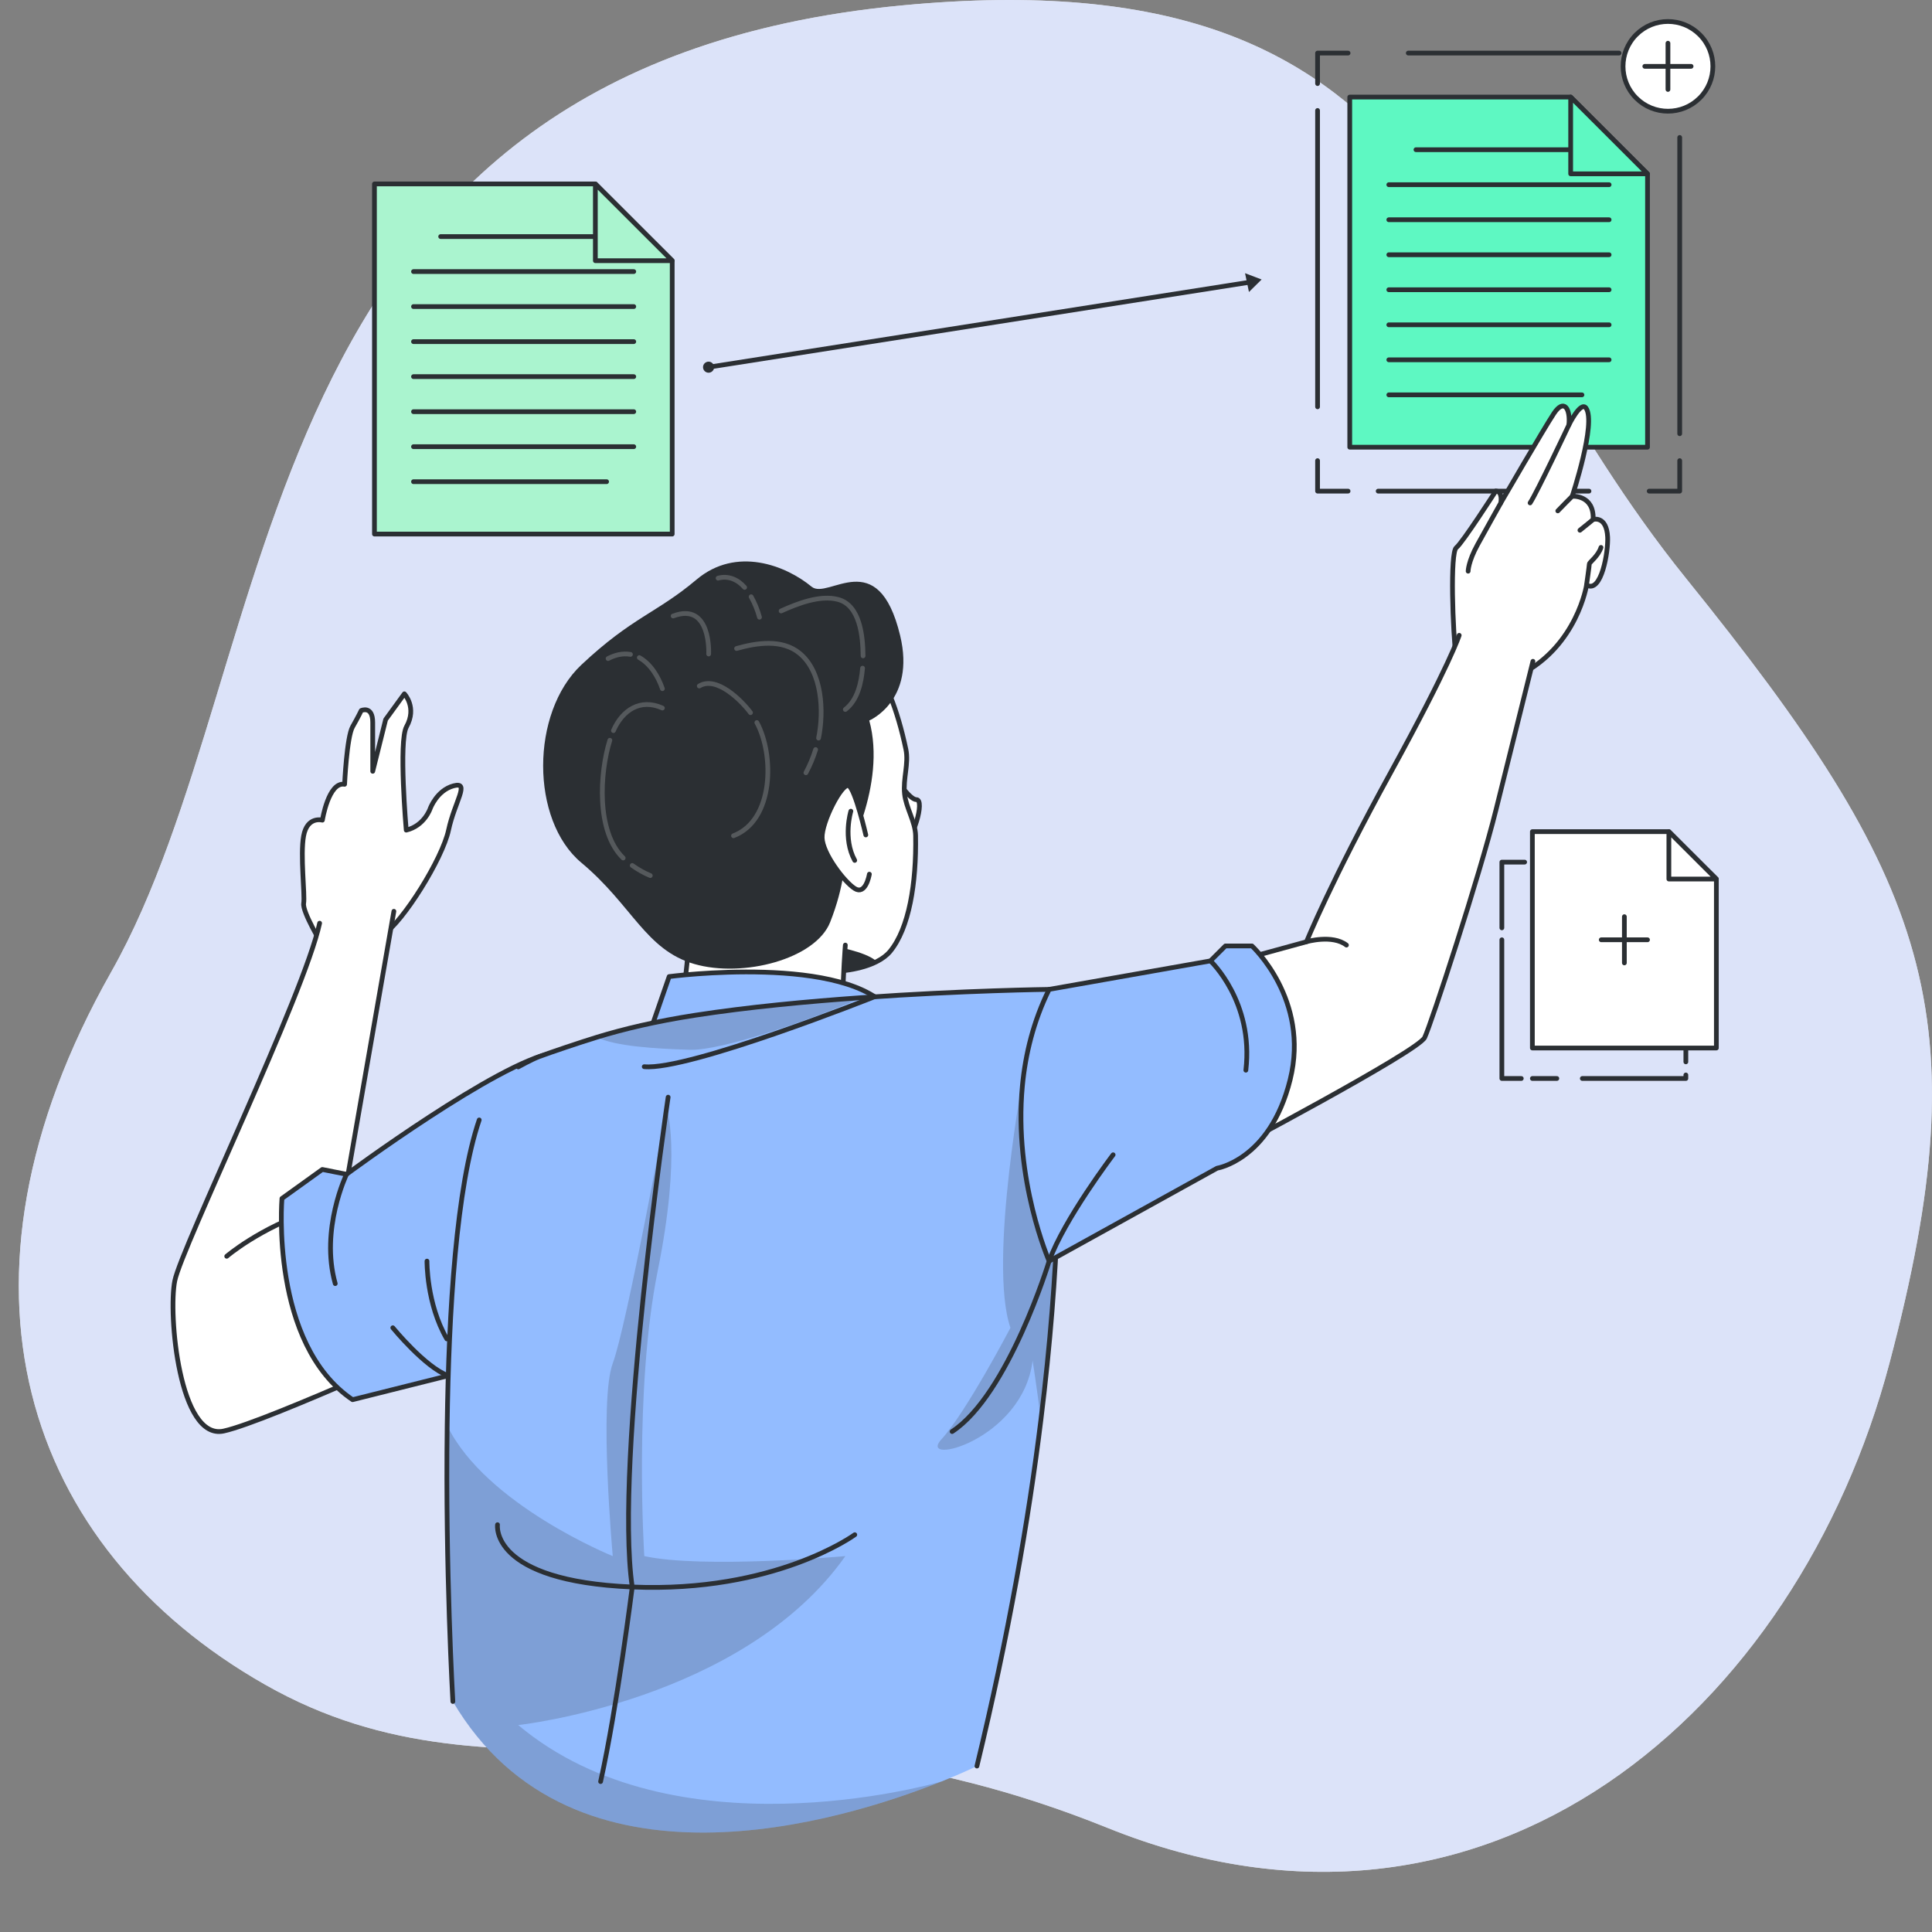 <svg xmlns="http://www.w3.org/2000/svg" width="408" height="408" viewBox="0 0 408 408" fill="none"><rect x="0" y="0" width="408" height="408" fill="#808080" stroke="none"/><path d="M190.608 1.131C304.544 -9.642 304.728 58.585 356.065 122.152C407.403 185.72 418.389 214.53 399.035 287.807C379.681 361.075 314.474 418.52 233.798 385.976C153.122 353.432 106.91 384.689 56.022 355.781C5.144 326.874 -13.751 271.038 23.496 205.238C60.743 139.429 50.125 14.41 190.608 1.131Z" fill="white"></path><path opacity="0.7" d="M190.608 1.131C304.544 -9.642 304.728 58.585 356.065 122.152C407.403 185.72 418.389 214.53 399.035 287.807C379.681 361.075 314.474 418.52 233.798 385.976C153.122 353.432 106.91 384.689 56.022 355.781C5.144 326.874 -13.751 271.038 23.496 205.238C60.743 139.429 50.125 14.41 190.608 1.131Z" fill="#CDD7F7"></path><g clip-path="url(#clip0_187_6155)"><path d="M325.379 182.062H345.988" stroke="#2B2F33" stroke-linecap="round" stroke-linejoin="round"></path><path d="M317.163 195.945V182.062H321.975" stroke="#2B2F33" stroke-linecap="round" stroke-linejoin="round"></path><path d="M321.266 227.753H317.163V198.466" stroke="#2B2F33" stroke-linecap="round" stroke-linejoin="round"></path><path d="M328.773 227.753H323.607" stroke="#2B2F33" stroke-linecap="round" stroke-linejoin="round"></path><path d="M356.019 227.013V227.753H334.153" stroke="#2B2F33" stroke-linecap="round" stroke-linejoin="round"></path><path d="M356.019 192.072V224.246" stroke="#2B2F33" stroke-linecap="round" stroke-linejoin="round"></path><path d="M362.463 185.635V221.317H323.607V175.626H352.432L359.177 182.363L362.463 185.635Z" fill="white" stroke="#2B2F33" stroke-linecap="round" stroke-linejoin="round"></path><path d="M362.463 185.635H352.432V175.626L359.177 182.363L362.463 185.635Z" fill="white" stroke="#2B2F33" stroke-linecap="round" stroke-linejoin="round"></path><path d="M343.035 193.585V203.347" stroke="#2B2F33" stroke-linecap="round" stroke-linejoin="round"></path><path d="M347.922 198.466H338.149" stroke="#2B2F33" stroke-linecap="round" stroke-linejoin="round"></path><path d="M141.957 55.055V112.782H79.077V38.845H125.73L136.641 49.744L141.957 55.055Z" fill="#AAF4CF" stroke="#2B2F33" stroke-linecap="round" stroke-linejoin="round"></path><path d="M93.06 49.959H133.838" stroke="#2B2F33" stroke-linecap="round" stroke-linejoin="round"></path><path d="M87.325 57.351H133.838" stroke="#2B2F33" stroke-linecap="round" stroke-linejoin="round"></path><path d="M87.325 64.742H133.838" stroke="#2B2F33" stroke-linecap="round" stroke-linejoin="round"></path><path d="M87.325 72.144H133.838" stroke="#2B2F33" stroke-linecap="round" stroke-linejoin="round"></path><path d="M87.325 79.536H133.838" stroke="#2B2F33" stroke-linecap="round" stroke-linejoin="round"></path><path d="M87.325 86.939H133.838" stroke="#2B2F33" stroke-linecap="round" stroke-linejoin="round"></path><path d="M87.325 94.33H133.838" stroke="#2B2F33" stroke-linecap="round" stroke-linejoin="round"></path><path d="M87.325 101.722H128.103" stroke="#2B2F33" stroke-linecap="round" stroke-linejoin="round"></path><path d="M141.957 55.055H125.729V38.845L136.641 49.744L141.957 55.055Z" fill="#AAF4CF" stroke="#2B2F33" stroke-linecap="round" stroke-linejoin="round"></path><path d="M347.922 36.709V94.436H285.041V20.499H331.694L342.605 31.399L347.922 36.709Z" fill="#5EF8C2" stroke="#2B2F33" stroke-linecap="round" stroke-linejoin="round"></path><path d="M299.024 31.613H339.813" stroke="#2B2F33" stroke-linecap="round" stroke-linejoin="round"></path><path d="M293.289 39.005H339.813" stroke="#2B2F33" stroke-linecap="round" stroke-linejoin="round"></path><path d="M293.289 46.407H339.813" stroke="#2B2F33" stroke-linecap="round" stroke-linejoin="round"></path><path d="M293.289 53.799H339.813" stroke="#2B2F33" stroke-linecap="round" stroke-linejoin="round"></path><path d="M293.289 61.19H339.813" stroke="#2B2F33" stroke-linecap="round" stroke-linejoin="round"></path><path d="M293.289 68.593H339.813" stroke="#2B2F33" stroke-linecap="round" stroke-linejoin="round"></path><path d="M293.289 75.984H339.813" stroke="#2B2F33" stroke-linecap="round" stroke-linejoin="round"></path><path d="M293.289 83.387H334.078" stroke="#2B2F33" stroke-linecap="round" stroke-linejoin="round"></path><path d="M347.921 36.709H331.694V20.499L342.605 31.399L347.921 36.709Z" fill="#5EF8C2" stroke="#2B2F33" stroke-linecap="round" stroke-linejoin="round"></path><path d="M354.72 97.279V103.716H348.276" stroke="#2B2F33" stroke-linecap="round" stroke-linejoin="round"></path><path d="M335.56 103.717H291.044" stroke="#2B2F33" stroke-linecap="round" stroke-linejoin="round"></path><path d="M284.687 103.716H278.243V97.279" stroke="#2B2F33" stroke-linecap="round" stroke-linejoin="round"></path><path d="M278.243 85.908V23.332" stroke="#2B2F33" stroke-linecap="round" stroke-linejoin="round"></path><path d="M278.243 17.646V11.209H284.687" stroke="#2B2F33" stroke-linecap="round" stroke-linejoin="round"></path><path d="M297.402 11.209H341.918" stroke="#2B2F33" stroke-linecap="round" stroke-linejoin="round"></path><path d="M348.276 11.209H354.72V17.646" stroke="#2B2F33" stroke-linecap="round" stroke-linejoin="round"></path><path d="M354.72 29.028V91.594" stroke="#2B2F33" stroke-linecap="round" stroke-linejoin="round"></path><path d="M149.636 77.54L264.153 59.56" stroke="#2B2F33" stroke-linecap="round" stroke-linejoin="round"></path><path d="M266.429 59.024L262.928 57.693L263.755 61.663L266.429 59.024Z" fill="#2B2F33"></path><path d="M150.807 77.54C150.807 78.184 150.28 78.71 149.636 78.71C148.992 78.71 148.465 78.184 148.465 77.54C148.465 76.897 148.992 76.371 149.636 76.371C150.28 76.371 150.807 76.897 150.807 77.54Z" fill="#2B2F33"></path><path d="M358.946 20.71C362.65 17.011 362.65 11.013 358.946 7.313C355.243 3.614 349.239 3.614 345.535 7.313C341.832 11.013 341.832 17.011 345.535 20.71C349.239 24.409 355.243 24.409 358.946 20.71Z" fill="white" stroke="#2B2F33" stroke-linecap="round" stroke-linejoin="round"></path><path d="M352.239 9.128V18.89" stroke="#2B2F33" stroke-linecap="round" stroke-linejoin="round"></path><path d="M357.125 14.009H347.352" stroke="#2B2F33" stroke-linecap="round" stroke-linejoin="round"></path><path d="M193.529 168.867C192.251 168.867 189.781 165.392 188.341 163.182C188.298 167.741 188.395 179.424 190.371 178.673C192.831 177.74 195.397 168.867 193.529 168.867Z" fill="white" stroke="#2B2F33" stroke-linecap="round" stroke-linejoin="round"></path><path d="M187.987 200.901C187.3 201.738 186.344 202.457 185.163 203.058C182.027 204.667 177.301 205.429 171.878 205.225C150.012 204.388 116.719 187.781 129.789 146.747C137.801 121.557 174.273 129.947 183.584 139.537C186.849 142.895 189.566 149.954 191.306 158.236C191.939 161.262 190.672 164.448 191.027 167.677C191.338 170.595 193.303 173.545 193.357 176.452C193.54 186.59 191.972 196.042 187.987 200.901Z" fill="white" stroke="#2B2F33" stroke-linecap="round" stroke-linejoin="round"></path><path d="M185.163 203.058C182.027 204.667 177.301 205.429 171.878 205.225C173.37 202.661 175.572 199.765 175.572 199.765C175.572 199.765 182.789 200.827 185.163 203.058Z" fill="#2B2F33"></path><path d="M178.515 199.582C178.515 199.582 176.528 224.428 179.803 230.028C183.079 235.628 151.515 241.239 138.896 230.028C138.896 230.028 146.103 211.533 145.404 193.671" fill="white"></path><path d="M178.515 199.582C178.515 199.582 176.528 224.428 179.803 230.028C183.079 235.628 151.515 241.239 138.896 230.028C138.896 230.028 146.103 211.533 145.404 193.671" stroke="#2B2F33" stroke-linecap="round" stroke-linejoin="round"></path><path d="M183.584 152.154C183.584 152.154 193.411 148.002 190.092 134.216C185.42 114.799 174.896 126.793 171.394 123.896C165.949 119.412 155.5 115.303 147.08 122.405C138.66 129.507 133.527 130.29 122.765 140.406C112.015 150.523 112.015 173.202 122.765 182.181C133.516 191.161 136.319 200.59 146.607 203.573C156.896 206.555 172.232 202.543 175.314 194.744C178.397 186.944 178.397 181.58 178.397 181.58C178.397 181.58 187.321 165.832 183.573 152.154H183.584Z" fill="#2B2F33"></path><path d="M182.843 176.324C182.843 176.324 180.62 166.637 179.224 165.929C177.817 165.231 173.499 173.589 173.618 176.936C173.736 180.283 178.289 186.237 180.512 187.642C182.736 189.048 183.509 185.078 183.595 184.606" fill="white"></path><path d="M182.843 176.324C182.843 176.324 180.62 166.637 179.224 165.929C177.817 165.231 173.499 173.589 173.618 176.936C173.736 180.283 178.289 186.237 180.512 187.642C182.736 189.048 183.509 185.078 183.595 184.606" stroke="#2B2F33" stroke-linecap="round" stroke-linejoin="round"></path><path d="M179.685 171.303C179.685 171.303 177.935 177.031 180.502 181.698" stroke="#2B2F33" stroke-linecap="round" stroke-linejoin="round"></path><path opacity="0.2" d="M182.156 141.104C181.887 144.161 181.103 147.851 178.515 149.825" stroke="white" stroke-linecap="round" stroke-linejoin="round"></path><path opacity="0.2" d="M164.951 129.024C168.398 127.469 173.156 125.591 176.968 126.589C181.672 127.823 182.22 134.506 182.263 138.508" stroke="white" stroke-linecap="round" stroke-linejoin="round"></path><path opacity="0.2" d="M172.243 158.29C171.717 159.985 171.029 161.626 170.192 163.193" stroke="white" stroke-linecap="round" stroke-linejoin="round"></path><path opacity="0.2" d="M155.553 136.952C159.806 135.74 165.144 134.914 168.849 137.95C173.671 141.898 174.004 150.276 172.866 155.866" stroke="white" stroke-linecap="round" stroke-linejoin="round"></path><path opacity="0.2" d="M159.828 152.583C163.522 159.374 163.469 173.213 154.898 176.496" stroke="white" stroke-linecap="round" stroke-linejoin="round"></path><path opacity="0.2" d="M147.671 144.869C151.322 142.659 156.595 147.948 158.496 150.501" stroke="white" stroke-linecap="round" stroke-linejoin="round"></path><path opacity="0.2" d="M157.25 124.046C155.843 122.405 153.792 121.493 151.644 122.094" stroke="white" stroke-linecap="round" stroke-linejoin="round"></path><path opacity="0.2" d="M160.386 130.344C159.978 128.842 159.388 127.372 158.625 126.021" stroke="white" stroke-linecap="round" stroke-linejoin="round"></path><path opacity="0.2" d="M149.657 138.111C149.657 138.111 150.227 127.05 142.15 130.086" stroke="white" stroke-linecap="round" stroke-linejoin="round"></path><path opacity="0.2" d="M133.14 138.196C131.508 137.906 129.864 138.314 128.415 139.076" stroke="white" stroke-linecap="round" stroke-linejoin="round"></path><path opacity="0.2" d="M139.884 145.438C139.004 142.874 137.414 140.245 135.009 138.872" stroke="white" stroke-linecap="round" stroke-linejoin="round"></path><path opacity="0.2" d="M133.516 182.771C134.708 183.619 135.986 184.349 137.328 184.906" stroke="white" stroke-linecap="round" stroke-linejoin="round"></path><path opacity="0.2" d="M128.79 156.327C126.642 163.193 125.88 175.659 131.604 181.195" stroke="white" stroke-linecap="round" stroke-linejoin="round"></path><path opacity="0.2" d="M139.884 149.525C135.256 147.433 131.432 149.955 129.542 154.289" stroke="white" stroke-linecap="round" stroke-linejoin="round"></path><path d="M136.05 221.403L141.313 206.233C141.313 206.233 179.256 201.245 188.342 213.818C197.416 226.391 136.061 221.403 136.061 221.403H136.05Z" fill="#93BCFF" stroke="#2B2F33" stroke-linecap="round" stroke-linejoin="round"></path><path d="M68.069 199.582C68.069 199.582 63.816 192.566 64.127 190.764C64.428 188.972 63.375 180.594 64.116 176.538C64.89 172.29 68.079 173.202 68.079 173.202C68.079 173.202 69.379 165.027 72.772 165.628C72.772 165.628 73.234 155.608 74.459 153.484C75.672 151.36 76.284 150.051 76.284 150.051C76.284 150.051 78.712 148.935 78.712 152.572V162.882L81.439 151.961L85.392 146.521C85.392 146.521 88.119 149.386 85.843 153.473C84.156 156.499 85.789 175.305 85.789 175.305C89.634 174.393 90.847 170.756 90.847 170.756C90.847 170.756 92.233 166.905 95.787 165.95C99.342 164.995 96.024 169.243 94.724 175.305C93.425 181.366 85.123 194.712 80.849 197.447" fill="white"></path><path d="M68.069 199.582C68.069 199.582 63.816 192.566 64.127 190.764C64.428 188.972 63.375 180.594 64.116 176.538C64.89 172.29 68.079 173.202 68.079 173.202C68.079 173.202 69.379 165.027 72.772 165.628C72.772 165.628 73.234 155.608 74.459 153.484C75.672 151.36 76.284 150.051 76.284 150.051C76.284 150.051 78.712 148.935 78.712 152.572V162.882L81.439 151.961L85.392 146.521C85.392 146.521 88.119 149.386 85.843 153.473C84.156 156.499 85.789 175.305 85.789 175.305C89.634 174.393 90.847 170.756 90.847 170.756C90.847 170.756 92.233 166.905 95.787 165.95C99.342 164.995 96.024 169.243 94.724 175.305C93.425 181.366 85.123 194.712 80.849 197.447" stroke="#2B2F33" stroke-linecap="round" stroke-linejoin="round"></path><path d="M83.179 192.448L72.622 253.018L105.066 234.073L98.462 280.868C98.462 280.868 56.642 300.147 47.244 302.206C37.847 304.266 35.495 277.51 36.913 270.473C38.331 263.435 64.256 210.031 67.499 194.959" fill="white"></path><path d="M83.179 192.448L72.622 253.018L105.066 234.073L98.462 280.868C98.462 280.868 56.642 300.147 47.244 302.206C37.847 304.266 35.495 277.51 36.913 270.473C38.331 263.435 64.256 210.031 67.499 194.959" stroke="#2B2F33" stroke-linecap="round" stroke-linejoin="round"></path><path d="M47.878 265.302C47.878 265.302 54.773 259.358 66.049 255.604" stroke="#2B2F33" stroke-linecap="round" stroke-linejoin="round"></path><path d="M116.73 222.379L115.334 266.02L114.711 285.492L82.932 293.463L74.459 295.587C56.964 283.797 59.541 253.093 59.541 253.093L68.069 246.967L73.18 247.987C73.18 247.987 105.335 224.213 116.73 222.379Z" fill="#93BCFF"></path><path d="M116.73 222.379L115.334 266.02L114.711 285.492L82.932 293.463L74.459 295.587C56.964 283.797 59.541 253.093 59.541 253.093L68.069 246.967L73.18 247.987C73.18 247.987 105.335 224.213 116.73 222.379Z" stroke="#2B2F33" stroke-linecap="round" stroke-linejoin="round"></path><path d="M90.171 266.321C90.171 266.321 90.053 275.322 94.359 282.746" stroke="#2B2F33" stroke-linecap="round" stroke-linejoin="round"></path><path d="M82.954 280.396C82.954 280.396 89.784 288.754 94.649 290.513" stroke="#2B2F33" stroke-linecap="round" stroke-linejoin="round"></path><path d="M73.18 247.986C73.18 247.986 67.575 259.626 70.796 271.073" stroke="#2B2F33" stroke-linecap="round" stroke-linejoin="round"></path><path d="M101.2 236.508C96.378 250.691 94.756 276.631 94.434 301.048C94.026 331.376 95.637 359.322 95.637 359.322C120.961 402.31 178.074 384.501 198.694 376.262C198.77 376.241 198.802 376.23 198.802 376.23C203.527 374.331 206.309 372.958 206.309 372.958C213 345.29 217.231 320.852 219.819 299.846C223.868 267.233 223.965 242.902 223.245 227.658C222.676 215.321 221.559 208.938 221.559 208.938C221.559 208.938 203.463 209.163 182.08 210.675H182.069C170.492 211.491 157.959 212.671 146.811 214.398C138.531 215.675 131.679 217.316 126.073 219.033C122.443 220.148 116.493 222.154 113.841 223.141C112.294 223.721 109.437 225.308 109.437 225.308" fill="#93BCFF"></path><path opacity="0.2" d="M182.069 210.676C170.363 215.696 152.299 221.897 145.694 221.693C138.477 221.479 129.832 220.953 126.073 219.033C131.679 217.316 138.531 215.675 146.811 214.398C157.959 212.671 170.492 211.491 182.069 210.676Z" fill="#2B2F33"></path><path opacity="0.2" d="M198.694 376.262C178.074 384.501 120.961 402.309 95.637 359.322C95.637 359.322 94.026 331.376 94.434 301.048C102.575 317.784 129.402 328.619 129.402 328.619C129.402 328.619 126.438 295.823 129.402 287.906C132.356 279.978 140.776 233.966 140.776 233.966C140.776 233.966 143.998 243.203 138.896 268.381C133.806 293.56 136.061 328.619 136.061 328.619C148.562 331.333 178.525 328.619 178.525 328.619C156.96 359.151 109.437 364.3 109.437 364.3C142.301 391.882 196.02 377.024 198.694 376.262Z" fill="#2B2F33"></path><path opacity="0.2" d="M219.819 299.836C218.917 292.713 218.069 287.338 218.069 287.338C215.953 304.256 193.561 309.684 198.802 303.966C204.043 298.237 213.386 280.408 213.386 280.408C208.575 266.397 216.425 225.309 216.425 225.309C216.425 225.309 219.153 226.049 223.245 227.658C223.965 242.903 223.868 267.234 219.819 299.836Z" fill="#2B2F33"></path><path d="M206.309 372.958C213 345.29 217.231 320.852 219.819 299.846C223.868 267.233 223.965 242.902 223.245 227.658C222.676 215.321 221.559 208.938 221.559 208.938C221.559 208.938 203.463 209.163 182.08 210.675H182.07C170.492 211.491 157.959 212.671 146.811 214.398C138.531 215.675 131.679 217.316 126.073 219.033C122.443 220.148 116.493 222.154 113.841 223.141C112.294 223.721 109.438 225.308 109.438 225.308" stroke="#2B2F33" stroke-linecap="round" stroke-linejoin="round"></path><path d="M101.2 236.509C96.378 250.691 94.756 276.631 94.434 301.048C94.026 331.376 95.637 359.323 95.637 359.323" stroke="#2B2F33" stroke-linecap="round" stroke-linejoin="round"></path><path d="M184.712 210.482C184.712 210.482 145.394 226.145 136.05 225.266" stroke="#2B2F33" stroke-linecap="round" stroke-linejoin="round"></path><path d="M141.098 231.702C141.098 231.702 129.692 308.836 133.516 335.152C133.516 335.152 130.348 360.427 126.836 376.23" stroke="#2B2F33" stroke-linecap="round" stroke-linejoin="round"></path><path d="M105.066 321.989C105.066 321.989 103.348 333.876 133.516 335.142C163.683 336.418 180.512 324.103 180.512 324.103" stroke="#2B2F33" stroke-linecap="round" stroke-linejoin="round"></path><path d="M307.541 139.495C306.767 133.165 306.209 116.709 307.541 115.657C308.872 114.606 315.885 103.685 315.885 103.685C317.4 103.803 316.938 106.195 316.938 106.195C316.938 106.195 326.056 90.479 328.161 87.303C330.266 84.128 331.662 86.23 331.318 89.738C331.318 89.738 333.82 84.61 334.937 86.177C337.16 89.288 332.016 104.8 332.016 104.8C332.016 104.8 336.656 104.446 336.441 109.703C336.441 109.703 339.265 108.823 339.502 113.415C339.652 116.462 338.191 125.409 335.055 123.542C335.055 123.542 333.079 136.298 321.158 142.434" fill="white"></path><path d="M307.541 139.495C306.767 133.165 306.209 116.709 307.541 115.657C308.872 114.606 315.885 103.685 315.885 103.685C317.4 103.803 316.938 106.195 316.938 106.195C316.938 106.195 326.056 90.479 328.161 87.303C330.266 84.128 331.662 86.23 331.318 89.738C331.318 89.738 333.82 84.61 334.937 86.177C337.16 89.288 332.016 104.8 332.016 104.8C332.016 104.8 336.656 104.446 336.441 109.703C336.441 109.703 339.265 108.823 339.502 113.415C339.652 116.462 338.191 125.409 335.055 123.542C335.055 123.542 333.079 136.298 321.158 142.434" stroke="#2B2F33" stroke-linecap="round" stroke-linejoin="round"></path><path d="M316.938 106.206C316.938 106.206 314.017 111.398 312.03 115.024C310.043 118.64 310.043 120.624 310.043 120.624" stroke="#2B2F33" stroke-linecap="round" stroke-linejoin="round"></path><path d="M331.318 89.738C331.318 89.738 324.531 104.103 323.124 106.206" stroke="#2B2F33" stroke-linecap="round" stroke-linejoin="round"></path><path d="M332.016 104.801C332.016 104.801 329.331 107.483 328.977 107.89" stroke="#2B2F33" stroke-linecap="round" stroke-linejoin="round"></path><path d="M336.441 109.703C336.441 109.703 335.41 110.583 333.649 111.977" stroke="#2B2F33" stroke-linecap="round" stroke-linejoin="round"></path><path d="M335.045 123.542C335.045 123.542 335.635 119.455 335.635 119.101C335.635 118.747 337.504 117.47 338.095 115.604" stroke="#2B2F33" stroke-linecap="round" stroke-linejoin="round"></path><path d="M308.153 134.163C308.153 134.163 306.273 140.214 293.654 163.193C281.035 186.162 275.901 198.885 275.901 198.885L251.877 205.461L258.084 243.878C258.084 243.878 299.464 222.068 300.86 219.107C302.267 216.146 312.427 185.067 315.939 170.96C319.451 156.853 323.725 139.656 323.725 139.656" fill="white"></path><path d="M308.153 134.163C308.153 134.163 306.273 140.214 293.654 163.193C281.035 186.162 275.901 198.885 275.901 198.885L251.877 205.461L258.084 243.878C258.084 243.878 299.464 222.068 300.86 219.107C302.267 216.146 312.427 185.067 315.939 170.96C319.451 156.853 323.725 139.656 323.725 139.656" stroke="#2B2F33" stroke-linecap="round" stroke-linejoin="round"></path><path d="M272.454 228.011C270.296 236.69 266.311 241.379 262.928 243.878C259.706 246.281 257.032 246.7 257.032 246.7L221.559 266.321C221.559 266.321 214.031 249.242 215.91 229.288C216.544 222.647 218.219 215.685 221.559 208.937L255.625 202.919L258.783 199.765H264.389C264.389 199.765 276.664 211.072 272.454 228.011Z" fill="#93BCFF"></path><path d="M272.454 228.011C270.296 236.69 266.311 241.379 262.928 243.878C259.706 246.281 257.032 246.7 257.032 246.7L221.559 266.321C221.559 266.321 214.031 249.242 215.91 229.288C216.544 222.647 218.219 215.685 221.559 208.937L255.625 202.919L258.783 199.765H264.389C264.389 199.765 276.664 211.072 272.454 228.011Z" stroke="#2B2F33" stroke-linecap="round" stroke-linejoin="round"></path><path d="M255.625 202.919C255.625 202.919 264.797 211.512 263.1 226.006" stroke="#2B2F33" stroke-linecap="round" stroke-linejoin="round"></path><path d="M235.07 243.867C235.07 243.867 224.695 257.524 221.559 266.321C221.559 266.321 212.967 294.514 201.068 302.313" stroke="#2B2F33" stroke-linecap="round" stroke-linejoin="round"></path><path d="M275.902 198.875C275.902 198.875 281.368 197.287 284.343 199.583" stroke="#2B2F33" stroke-linecap="round" stroke-linejoin="round"></path></g><defs><clipPath id="clip0_187_6155"><rect width="327" height="383" fill="white" transform="translate(36 4)"></rect></clipPath></defs></svg>